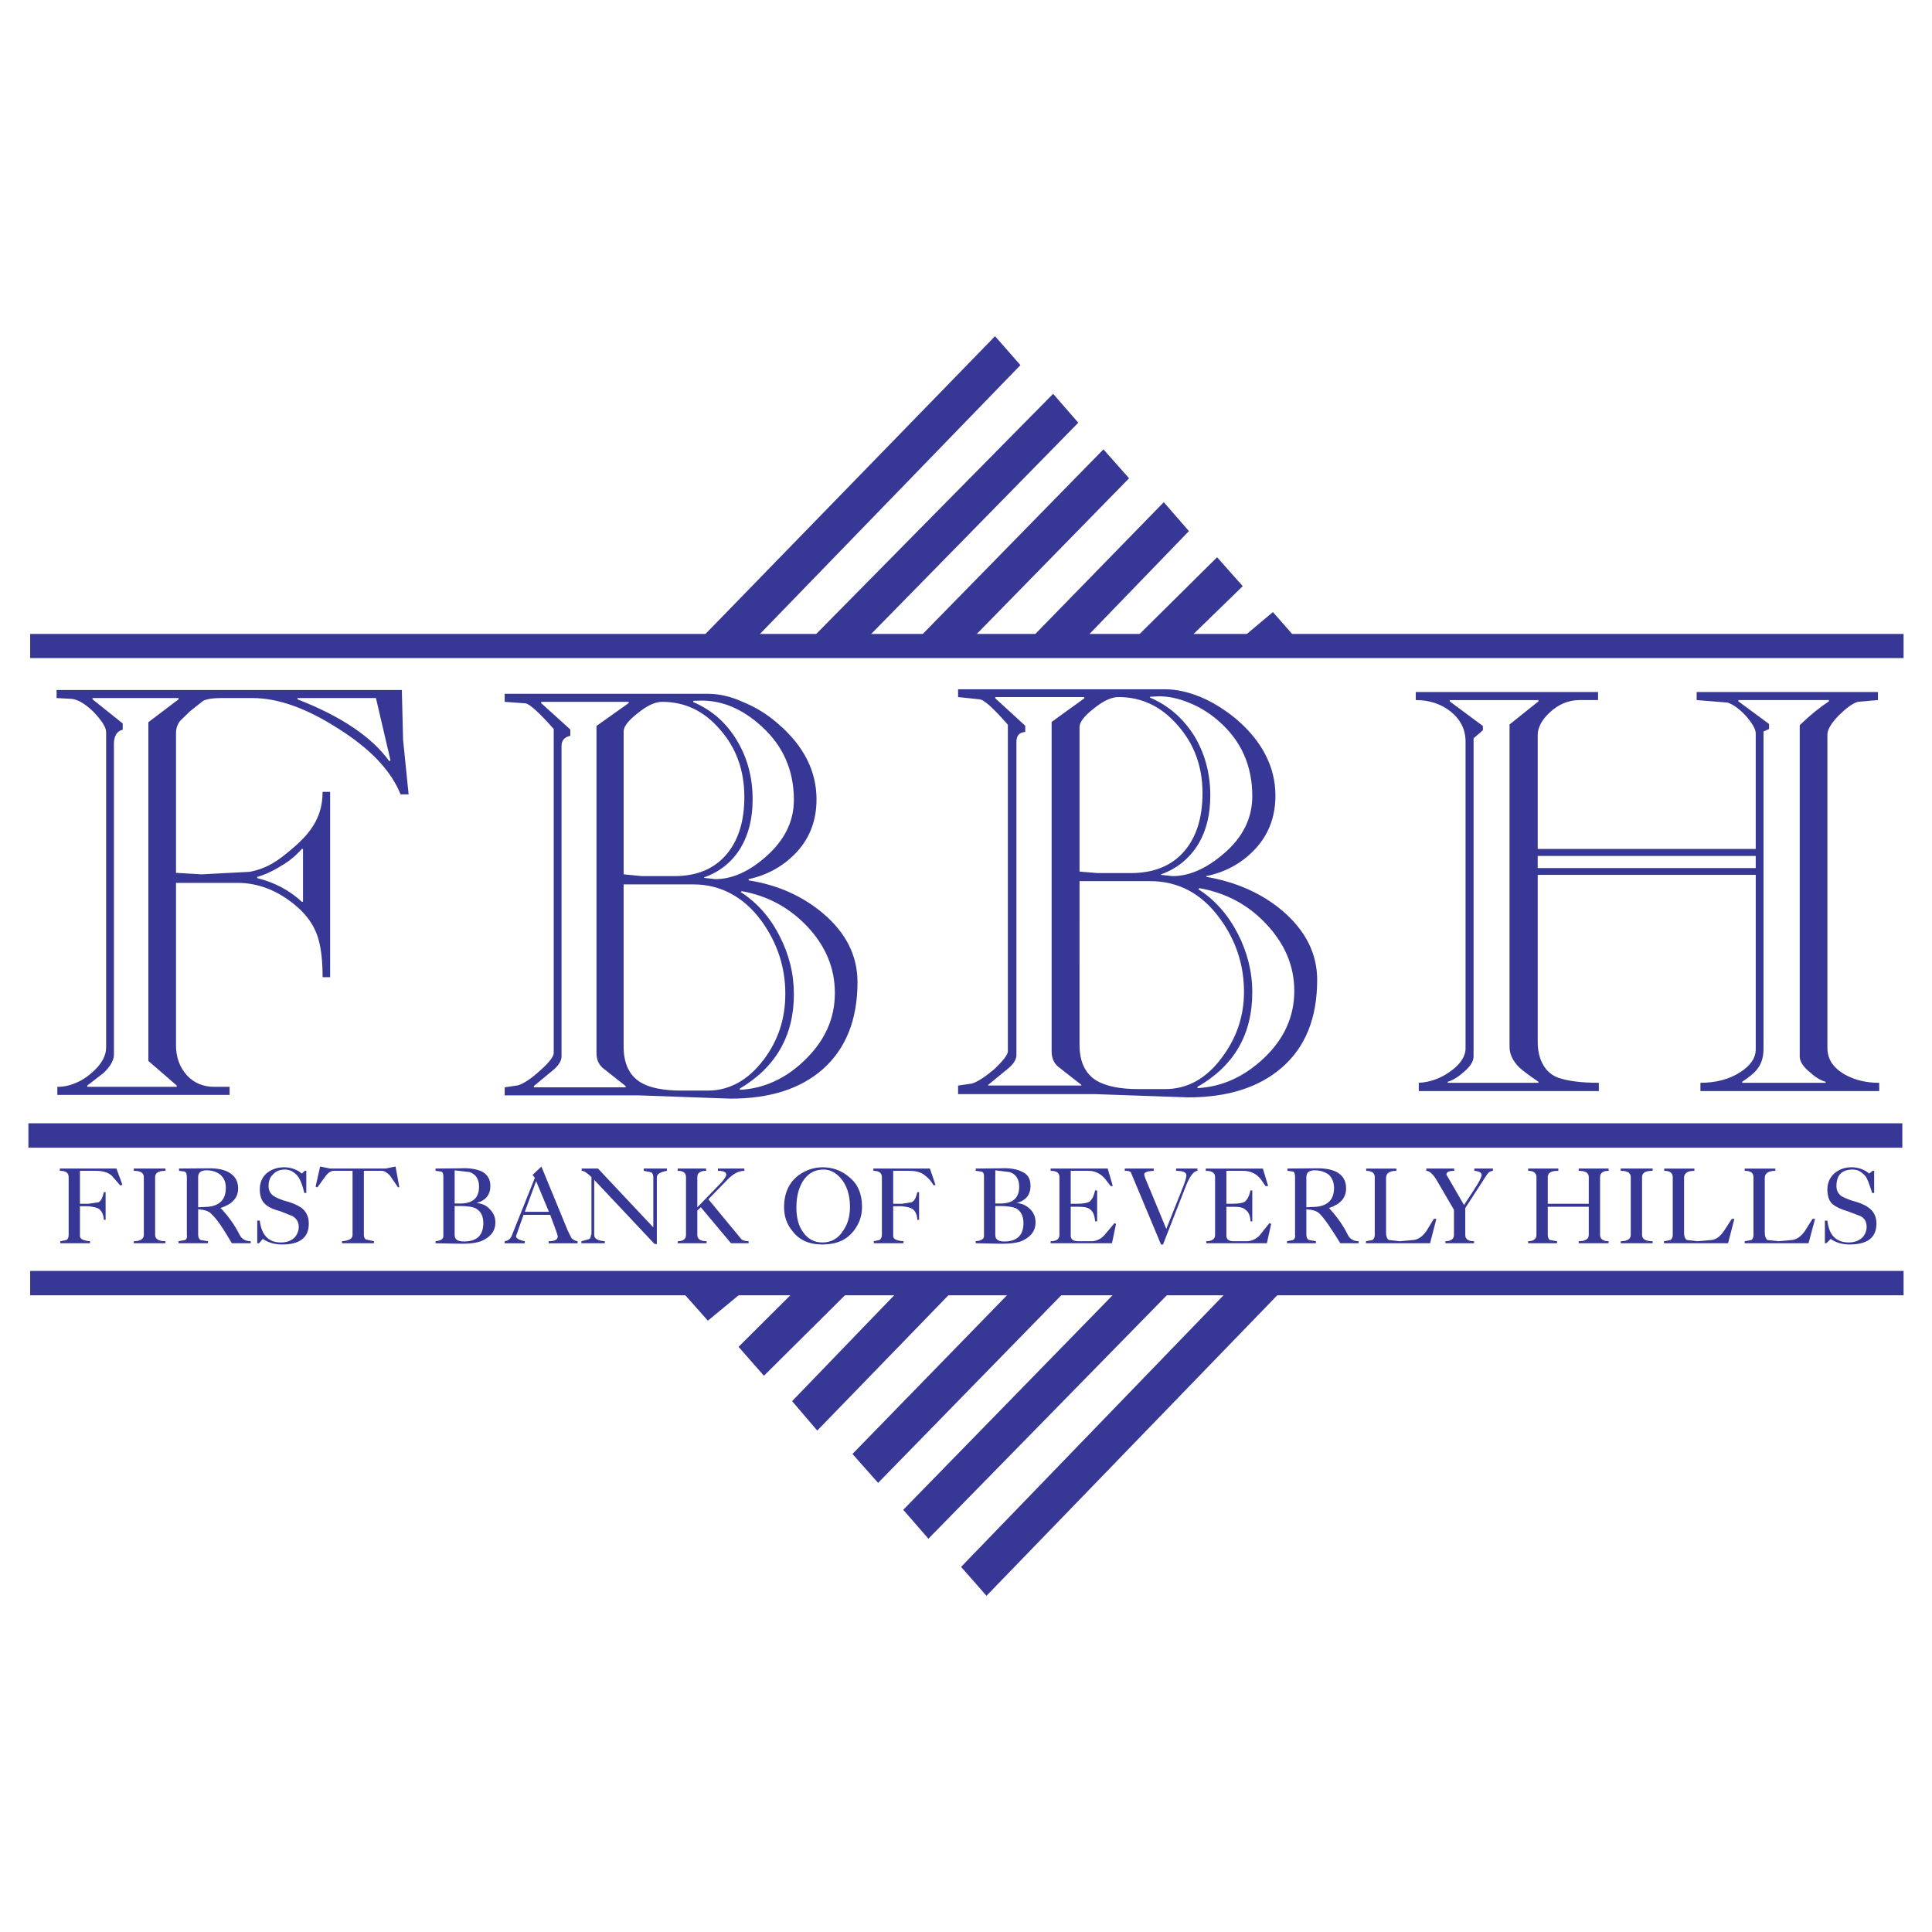 <?xml version="1.0" encoding="utf-8"?>
<!-- Generator: Adobe Illustrator 13.0.0, SVG Export Plug-In . SVG Version: 6.00 Build 14948)  -->
<!DOCTYPE svg PUBLIC "-//W3C//DTD SVG 1.0//EN" "http://www.w3.org/TR/2001/REC-SVG-20010904/DTD/svg10.dtd">
<svg version="1.0" id="Layer_1" xmlns="http://www.w3.org/2000/svg" xmlns:xlink="http://www.w3.org/1999/xlink" x="0px" y="0px"
	 width="192.756px" height="192.756px" viewBox="0 0 192.756 192.756" enable-background="new 0 0 192.756 192.756"
	 xml:space="preserve">
<g>
	<polygon fill-rule="evenodd" clip-rule="evenodd" fill="#FFFFFF" points="0,0 192.756,0 192.756,192.756 0,192.756 0,0 	"/>
	<polygon fill-rule="evenodd" clip-rule="evenodd" fill="#373896" points="101.81,36.428 75.216,63.875 69.947,63.7 99.275,33.543 
		101.81,36.428 	"/>
	<polygon fill-rule="evenodd" clip-rule="evenodd" fill="#373896" points="107.58,42.174 86.43,63.75 81.162,63.524 105.071,39.289 
		107.58,42.174 	"/>
	<polygon fill-rule="evenodd" clip-rule="evenodd" fill="#373896" points="112.648,47.718 96.842,63.875 91.624,63.7 
		110.089,44.833 112.648,47.718 	"/>
	<polygon fill-rule="evenodd" clip-rule="evenodd" fill="#373896" points="102.562,64.001 116.11,50.102 118.619,52.987 
		107.831,64.151 102.562,64.001 	"/>
	<polygon fill-rule="evenodd" clip-rule="evenodd" fill="#373896" points="118.544,63.775 113.325,63.625 121.43,55.596 
		123.988,58.481 118.544,63.775 	"/>
	<polygon fill-rule="evenodd" clip-rule="evenodd" fill="#373896" points="126.999,61.065 129.533,63.951 129.081,63.875 
		123.862,63.7 126.999,61.065 	"/>
	<polygon fill-rule="evenodd" clip-rule="evenodd" fill="#373896" points="127.651,129.006 98.423,159.213 95.889,156.328 
		122.433,128.855 127.651,129.006 	"/>
	<polygon fill-rule="evenodd" clip-rule="evenodd" fill="#373896" points="116.462,129.182 92.627,153.518 90.118,150.633 
		111.218,129.006 116.462,129.182 	"/>
	<polygon fill-rule="evenodd" clip-rule="evenodd" fill="#373896" points="106.05,129.057 87.609,147.947 85.05,145.062 
		100.807,128.881 106.05,129.057 	"/>
	<polygon fill-rule="evenodd" clip-rule="evenodd" fill="#373896" points="95.036,128.805 81.538,142.729 79.029,139.793 
		89.817,128.604 95.036,128.805 	"/>
	<polygon fill-rule="evenodd" clip-rule="evenodd" fill="#373896" points="79.079,129.006 84.348,129.182 76.219,137.26 
		73.685,134.375 79.079,129.006 	"/>
	<polygon fill-rule="evenodd" clip-rule="evenodd" fill="#373896" points="68.567,128.98 73.811,129.131 70.625,131.766 
		68.065,128.881 68.567,128.98 	"/>
	<polygon fill-rule="evenodd" clip-rule="evenodd" fill="#373896" points="3.01,63.248 189.921,63.248 189.921,65.657 3.01,65.657 
		3.01,63.248 	"/>
	<polygon fill-rule="evenodd" clip-rule="evenodd" fill="#373896" points="2.834,112.07 189.796,112.07 189.796,114.504 
		2.834,114.504 2.834,112.07 	"/>
	<polygon fill-rule="evenodd" clip-rule="evenodd" fill="#373896" points="3.01,126.799 189.921,126.799 189.921,129.232 
		3.01,129.232 3.01,126.799 	"/>
	<path fill-rule="evenodd" clip-rule="evenodd" fill="#373896" d="M53.991,70.022h8.731v0.125l-3.211,2.283v32.614
		c0,0.729,0.25,1.23,0.752,1.607l2.158,1.705v0.125h-9.157v-0.125l2.057-1.705c0.452-0.428,0.703-0.854,0.703-1.23V74.438
		c0-0.577,0.301-0.903,0.878-1.028v-0.627l-2.91-2.634V70.022L53.991,70.022z M52.435,70.173c0.376,0.05,1.33,0.878,2.81,2.559
		v32.313c0,0.377-0.477,0.979-1.354,1.758c-0.878,0.803-1.631,1.305-2.208,1.48l-1.33,0.199v0.803h13.373l9.157,0.326
		c3.889,0,6.95-0.953,9.208-2.936c2.283-2.031,3.462-4.916,3.462-8.68c0-2.634-1.129-4.892-3.387-6.824
		c-2.058-1.756-4.566-2.885-7.477-3.337V87.71c1.782-0.376,3.337-1.229,4.542-2.434c1.48-1.455,2.233-3.312,2.233-5.519
		c0-2.81-1.254-5.319-3.813-7.527c-1.079-0.954-2.258-1.681-3.563-2.208c-1.204-0.552-2.383-0.803-3.462-0.803H50.353v0.803
		L52.435,70.173L52.435,70.173z M63.6,71.176c0.953-0.778,1.756-1.154,2.459-1.154c2.258,0,4.189,0.903,5.77,2.76
		c1.631,1.832,2.434,4.089,2.434,6.724c0,2.383-0.577,4.265-1.706,5.645c-1.229,1.505-2.985,2.258-5.269,2.258h-3.261l-1.807-0.176
		v-14.25C62.22,72.481,62.671,71.904,63.6,71.176L63.6,71.176z M69.169,69.922l0.828-0.025c2.083,0,4.064,0.828,5.946,2.534
		c2.157,1.932,3.262,4.39,3.262,7.376c0,2.208-0.979,4.09-2.86,5.721c-1.656,1.455-3.337,2.183-4.968,2.183l-1.129-0.126v-0.05
		c1.631-0.577,2.835-1.581,3.688-3.011c0.778-1.33,1.154-2.936,1.154-4.767c0-2.133-0.501-4.09-1.53-5.821
		c-1.054-1.781-2.509-3.086-4.39-3.889V69.922L69.169,69.922z M69.169,88.236c2.709,0,5.018,1.229,6.799,3.638
		c1.606,2.233,2.383,4.642,2.383,7.276c0,2.484-0.702,4.641-2.157,6.572c-1.556,2.059-3.438,3.086-5.57,3.086H67.99
		c-1.807,0-3.187-0.275-4.09-0.826c-1.129-0.703-1.681-1.883-1.681-3.588V88.236H69.169L69.169,88.236z M74.012,88.914
		c2.559,0.452,4.716,1.631,6.473,3.462c1.882,1.982,2.81,4.19,2.81,6.698c0,2.561-1.003,4.768-3.01,6.699
		c-1.882,1.832-4.064,2.836-6.473,2.961v-0.125c3.587-2.133,5.394-5.27,5.394-9.408c0-2.059-0.477-3.965-1.43-5.821
		c-0.954-1.882-2.258-3.337-3.889-4.391L74.012,88.914L74.012,88.914z"/>
	<path fill-rule="evenodd" clip-rule="evenodd" fill="#373896" d="M99.301,69.545h8.882v0.125l-3.262,2.358v32.865
		c0,0.703,0.251,1.256,0.777,1.631l2.183,1.707v0.074h-9.282v-0.074l2.082-1.707c0.477-0.426,0.728-0.852,0.728-1.254V74.036
		c0-0.627,0.276-0.979,0.878-1.003v-0.627l-2.985-2.735V69.545L99.301,69.545z M100.555,72.305v32.589
		c0,0.326-0.451,0.904-1.329,1.758c-0.929,0.777-1.681,1.279-2.258,1.455l-1.38,0.199v0.854h13.623l9.333,0.326
		c3.964,0,7.075-1.004,9.333-2.961c2.383-2.057,3.537-4.992,3.537-8.756c0-2.633-1.154-4.917-3.462-6.898
		c-2.082-1.756-4.642-2.885-7.602-3.387v-0.075c1.831-0.376,3.387-1.205,4.642-2.458c1.505-1.48,2.258-3.362,2.258-5.57
		c0-2.835-1.305-5.394-3.864-7.602c-1.129-0.928-2.283-1.681-3.587-2.233c-1.305-0.527-2.459-0.777-3.562-0.777H95.588v0.777
		l2.132,0.226C98.172,69.796,99.101,70.649,100.555,72.305L100.555,72.305z M109.085,70.725c0.979-0.803,1.807-1.179,2.51-1.179
		c2.308,0,4.265,0.928,5.896,2.81c1.631,1.832,2.483,4.089,2.483,6.774c0,2.434-0.602,4.34-1.756,5.72
		c-1.255,1.505-3.061,2.258-5.394,2.258h-3.312l-1.807-0.15V72.531C107.705,72.054,108.183,71.427,109.085,70.725L109.085,70.725z
		 M115.608,69.47c0.979,0,1.932,0.201,2.985,0.627c1.129,0.452,2.133,1.079,3.036,1.882c2.232,1.957,3.312,4.466,3.312,7.451
		c0,2.208-0.953,4.14-2.885,5.771c-1.706,1.455-3.388,2.208-5.068,2.208l-1.154-0.125v-0.05c1.631-0.577,2.886-1.631,3.764-3.086
		c0.777-1.33,1.154-2.936,1.154-4.767c0-2.133-0.502-4.09-1.53-5.846c-1.104-1.807-2.609-3.136-4.491-3.939v-0.075L115.608,69.47
		L115.608,69.47z M119.673,88.613c2.634,0.477,4.817,1.631,6.599,3.513c1.882,1.982,2.859,4.19,2.859,6.75
		c0,2.533-1.003,4.791-3.061,6.723c-1.957,1.832-4.14,2.836-6.598,2.961v-0.125c3.638-2.082,5.469-5.219,5.469-9.434
		c0-2.058-0.502-4.015-1.455-5.871c-0.979-1.882-2.308-3.387-3.938-4.416L119.673,88.613L119.673,88.613z M114.73,87.911
		c2.81,0,5.118,1.204,6.949,3.688c1.631,2.208,2.434,4.667,2.434,7.351c0,2.459-0.752,4.643-2.232,6.598
		c-1.53,2.059-3.412,3.111-5.645,3.111h-2.66c-1.882,0-3.262-0.301-4.189-0.852c-1.129-0.703-1.682-1.883-1.682-3.588V87.911H114.73
		L114.73,87.911z"/>
	<path fill-rule="evenodd" clip-rule="evenodd" fill="#373896" d="M174.19,71.427c0.628,0.728,0.979,1.305,0.979,1.756v11.516
		h-21.752v-11.34c0-0.752,0.377-1.505,1.18-2.258c0.878-0.828,1.882-1.255,3.01-1.255h1.832v-0.803h-18.189v0.803
		c1.33,0,2.509,0.376,3.463,1.129c1.003,0.803,1.505,1.806,1.505,3.011v30.607c0,0.803-0.502,1.557-1.455,2.258
		c-0.953,0.703-2.058,1.131-3.211,1.18v0.828h17.963v-0.828c-1.756,0-3.086-0.176-4.039-0.502c-0.603-0.225-1.104-0.602-1.48-1.229
		c-0.376-0.627-0.577-1.406-0.577-2.334V87.283h21.752v17.387c0,0.877-0.502,1.631-1.556,2.309
		c-1.078,0.701-2.434,1.053-3.964,1.053v0.828h17.838v-0.828c-1.254,0-2.383-0.25-3.387-0.803c-1.204-0.678-1.781-1.555-1.781-2.684
		V73.309c0-0.527,0.377-1.154,1.154-1.957c0.728-0.703,1.354-1.179,1.882-1.33l2.007-0.176v-0.803h-18.089v0.803l3.086,0.251
		C172.911,70.273,173.538,70.725,174.19,71.427L174.19,71.427z M176.499,72.23l-3.061-2.258v-0.126h9.031v0.126
		c-0.878,0.577-1.882,1.38-2.91,2.383v33.041c0,0.502,0.326,1.004,0.953,1.531c0.553,0.502,1.079,0.854,1.631,1.004v0.1h-8.329v-0.1
		c0.678-0.451,1.129-0.828,1.354-1.08c0.527-0.576,0.778-1.305,0.778-2.182V72.983l0.552-0.251V72.23L176.499,72.23z
		 M147.948,72.431l-3.312-2.458v-0.126h8.856v0.126l-2.885,2.308v32.188c0,0.703,0.352,1.43,1.003,2.057
		c0.302,0.277,0.929,0.754,1.882,1.406v0.1h-9.057v-0.1c0.527-0.15,1.079-0.502,1.631-1.004c0.627-0.527,0.953-1.029,0.953-1.531
		V73.66l0.929-0.803V72.431L147.948,72.431z M153.417,85.401h21.752v1.204h-21.752V85.401L153.417,85.401z"/>
	<path fill-rule="evenodd" clip-rule="evenodd" fill="#373896" d="M38.962,75.868l-0.125,0.076
		c-1.706-2.384-4.767-4.466-9.157-6.172v-0.126h7.828L38.962,75.868L38.962,75.868z M40.092,68.843H5.645v0.803L7.1,69.721
		c0.627,0.05,1.355,0.452,2.233,1.305c0.828,0.878,1.255,1.53,1.255,2.032v31.462c0,0.701-0.352,1.455-1.054,2.156
		c-0.627,0.629-1.305,1.105-2.007,1.381c-0.577,0.25-1.179,0.377-1.807,0.377v0.803h17.186v-0.803H21.4
		c-1.129,0-2.032-0.377-2.76-1.154c-0.703-0.803-1.079-1.756-1.079-2.986V88.086h6.146c1.706,0,3.387,0.527,4.968,1.631
		c1.631,1.129,2.684,2.458,3.111,4.04c0.276,1.003,0.401,2.258,0.401,3.738h0.753v-18.49h-0.753c0,1.455-0.401,2.709-1.254,3.838
		c-0.577,0.803-1.531,1.681-2.835,2.685c-1.054,0.803-2.083,1.254-3.211,1.455l-4.767,0.251l-2.559-0.15V73.158
		c0-0.477,0.125-0.878,0.426-1.254l0.954-0.928l1.33-1.054c0.426-0.201,1.003-0.276,1.731-0.276h3.211
		c2.509,0,5.344,1.004,8.48,3.011c3.236,2.032,5.319,4.215,6.272,6.599h0.803l-0.552-5.444L40.092,68.843L40.092,68.843z
		 M30.231,84.699v5.269h-0.125c-1.205-1.129-2.71-1.932-4.441-2.358v-0.125c0.752-0.201,1.555-0.577,2.358-1.079
		c0.878-0.501,1.531-1.079,2.083-1.706H30.231L30.231,84.699z M14.802,72.054v33.795l2.834,2.457v0.127H8.706v-0.127l1.656-1.279
		c0.677-0.676,1.004-1.254,1.004-1.807V74.237c0-0.803,0.301-1.304,0.877-1.43V72.18l-3.01-2.408v-0.126h8.58v0.126L14.802,72.054
		L14.802,72.054z"/>
	<path fill-rule="evenodd" clip-rule="evenodd" fill="#373896" d="M10.537,121.705h-0.176c-0.025-0.502-0.201-0.879-0.502-1.104
		c-0.201-0.127-0.577-0.201-1.028-0.252H7.978v2.986c0,0.275,0.351,0.451,1.003,0.502v0.201h-2.96v-0.201l0.627-0.125
		c0.126-0.102,0.201-0.252,0.201-0.502v-5.771c0-0.426-0.275-0.627-0.878-0.627v-0.227h5.645l0.602,1.631l-0.226,0.051l-0.828-0.953
		c-0.376-0.352-0.928-0.502-1.631-0.502H7.978v3.287h0.853l1.003-0.15c0.251-0.127,0.401-0.477,0.527-1.004h0.176V121.705
		L10.537,121.705z"/>
	<path fill-rule="evenodd" clip-rule="evenodd" fill="#373896" d="M15.479,117.439v5.771c0,0.4,0.326,0.627,1.029,0.627v0.201
		h-3.161v-0.201c0.652,0,1.003-0.227,1.003-0.627v-5.771c0-0.426-0.352-0.627-1.003-0.627v-0.227h3.161v0.227
		C15.806,116.812,15.479,117.014,15.479,117.439L15.479,117.439z"/>
	<path fill-rule="evenodd" clip-rule="evenodd" fill="#373896" d="M17.863,116.812l0.577,0.076c0.125,0.074,0.201,0.25,0.201,0.551
		v5.771c0.05,0.25-0.025,0.4-0.15,0.502l-0.678,0.125v0.201h2.936v-0.201l-0.752-0.125c-0.125-0.102-0.226-0.252-0.226-0.502v-2.561
		c0.627,0.051,1.054,0.176,1.305,0.453c0.552,0.5,1.204,1.479,2.058,2.936h1.881v-0.201c-0.552,0-0.878-0.227-1.104-0.627
		c-0.502-1.004-1.129-1.883-1.907-2.686c1.154-0.375,1.756-1.004,1.756-1.957c0-0.727-0.301-1.229-0.929-1.605
		c-0.501-0.275-1.128-0.4-1.932-0.4l-3.036,0.023V116.812L17.863,116.812z M22.529,118.52c0,1.129-0.577,1.756-1.756,1.881
		l-1.004,0.051v-3.012c0-0.477,0.301-0.678,0.853-0.678c0.577,0,1.029,0.176,1.38,0.453
		C22.379,117.564,22.529,117.967,22.529,118.52L22.529,118.52z"/>
	<path fill-rule="evenodd" clip-rule="evenodd" fill="#373896" d="M30.809,122.082c0,1.379-0.878,2.082-2.659,2.082
		c-0.728,0-1.355-0.176-1.932-0.553l-0.376,0.428h-0.175v-2.26h0.251c0.175,1.455,0.878,2.184,2.107,2.184
		c0.653,0,1.154-0.227,1.456-0.602c0.201-0.277,0.326-0.578,0.326-0.953c0-0.453-0.201-0.828-0.627-1.08l-1.204-0.477
		c-0.753-0.201-1.254-0.451-1.505-0.701c-0.376-0.328-0.552-0.828-0.552-1.506c0-0.627,0.226-1.18,0.677-1.582
		c0.452-0.375,1.054-0.602,1.706-0.602c0.728,0,1.354,0.227,1.807,0.627l0.301-0.275h0.15v2.207h-0.201
		c-0.201-0.877-0.451-1.43-0.677-1.705c-0.376-0.426-0.778-0.627-1.254-0.627c-0.502,0-0.903,0.15-1.205,0.502
		c-0.301,0.275-0.426,0.652-0.426,1.154c0,0.426,0.176,0.752,0.502,0.979c0.175,0.125,0.501,0.275,1.003,0.451
		c0.803,0.201,1.354,0.451,1.731,0.701C30.558,120.852,30.809,121.404,30.809,122.082L30.809,122.082z"/>
	<path fill-rule="evenodd" clip-rule="evenodd" fill="#373896" d="M38.084,116.812h-1.781v6.398c0,0.199,0.075,0.375,0.201,0.451
		l0.803,0.176v0.201h-3.186v-0.201c0.702-0.051,1.053-0.252,1.053-0.627v-6.398h-1.856c-0.276,0-0.527,0.15-0.778,0.451
		l-0.878,1.205l-0.175-0.076l0.451-2.006l0.979,0.199h5.545l1.003-0.199l0.376,2.057l-0.125,0.025l-0.828-1.205
		C38.586,116.963,38.335,116.812,38.084,116.812L38.084,116.812z"/>
	<path fill-rule="evenodd" clip-rule="evenodd" fill="#373896" d="M48.095,116.889c-0.552-0.252-1.254-0.377-2.183-0.326
		l-2.458,0.023v0.227l0.577,0.076c0.125,0.049,0.201,0.199,0.201,0.426v6.021c0,0.275-0.251,0.451-0.777,0.502v0.201l2.634,0.049
		c1.003,0,1.756-0.125,2.258-0.426c0.703-0.377,1.079-0.953,1.079-1.682c0-0.527-0.175-0.953-0.552-1.33
		c-0.326-0.375-0.778-0.576-1.33-0.627c0.928-0.25,1.38-0.828,1.38-1.705C48.923,117.641,48.622,117.189,48.095,116.889
		L48.095,116.889z M48.22,122.031c0,1.203-0.627,1.832-1.932,1.832c-0.627,0-0.929-0.201-0.929-0.652v-2.887h0.502
		c0.752,0,1.305,0.076,1.631,0.252C47.969,120.852,48.22,121.328,48.22,122.031L48.22,122.031z M46.84,116.938
		c0.627,0.201,0.953,0.703,0.953,1.455c0,1.129-0.627,1.682-1.881,1.682H45.36v-3.312L46.84,116.938L46.84,116.938z"/>
	<path fill-rule="evenodd" clip-rule="evenodd" fill="#373896" d="M53.363,117.516l-2.308,5.77
		c-0.125,0.326-0.376,0.502-0.703,0.553v0.201h2.007v-0.201c-0.602-0.125-0.878-0.301-0.878-0.502l0.752-2.133h2.66l0.426,1.154
		c0.201,0.553,0.326,0.877,0.326,1.004c0,0.301-0.276,0.477-0.903,0.477v0.201h2.885v-0.201c-0.301-0.051-0.477-0.176-0.602-0.301
		l-0.376-0.754l-2.634-6.396l-0.878,0.828L53.363,117.516L53.363,117.516z M53.489,117.842l1.279,3.061H52.36L53.489,117.842
		L53.489,117.842z"/>
	<path fill-rule="evenodd" clip-rule="evenodd" fill="#373896" d="M65.306,124.113l-6.021-6.396v5.494
		c0,0.375,0.352,0.576,1.054,0.627v0.201h-2.333v-0.201l0.652-0.176c0.226-0.051,0.301-0.201,0.301-0.451l0.05-0.051v-5.721
		c-0.426-0.426-0.752-0.627-0.979-0.627v-0.227h1.631l5.52,5.871v-4.992c0-0.25-0.075-0.402-0.201-0.502l-0.752-0.15v-0.227h2.308
		v0.227c-0.677,0.125-1.003,0.326-1.003,0.652v6.648H65.306L65.306,124.113z"/>
	<path fill-rule="evenodd" clip-rule="evenodd" fill="#373896" d="M70.675,119.648l3.211,3.889c0.126,0.199,0.427,0.301,0.803,0.301
		v0.201h-1.756l-3.011-3.588l-0.351,0.326v2.434c0,0.4,0.301,0.627,0.928,0.627v0.201h-2.885v-0.201
		c0.552,0,0.828-0.227,0.828-0.627v-5.771c0-0.426-0.276-0.627-0.828-0.627v-0.227h2.835v0.227c-0.577,0-0.878,0.201-0.878,0.627
		v3.012l2.434-2.51c0.301-0.352,0.452-0.602,0.452-0.752c0-0.252-0.276-0.377-0.828-0.377v-0.227h2.634v0.227
		c-0.552,0-1.079,0.275-1.63,0.828L70.675,119.648L70.675,119.648z"/>
	<path fill-rule="evenodd" clip-rule="evenodd" fill="#373896" d="M84.724,117.439c-0.727-0.627-1.605-0.979-2.634-0.979
		c-0.853,0-1.631,0.252-2.358,0.754c-1.003,0.727-1.505,1.805-1.505,3.236c0,0.877,0.25,1.654,0.803,2.332
		c0.677,0.93,1.681,1.381,3.011,1.381c1.43,0,2.458-0.451,3.186-1.43c0.527-0.703,0.778-1.455,0.778-2.334
		C86.004,119.146,85.603,118.143,84.724,117.439L84.724,117.439z M84.122,122.783c-0.501,0.803-1.204,1.18-2.082,1.18
		c-0.803,0-1.455-0.352-1.932-1.053c-0.452-0.629-0.652-1.457-0.652-2.436c0-1.203,0.276-2.156,0.828-2.885
		c0.502-0.627,1.129-0.902,1.882-0.902c0.627,0,1.179,0.275,1.681,0.828c0.627,0.701,0.954,1.68,0.954,2.885
		C84.8,121.328,84.599,122.105,84.122,122.783L84.122,122.783z"/>
	<path fill-rule="evenodd" clip-rule="evenodd" fill="#373896" d="M90.695,116.812h-1.581v3.287h0.878l0.953-0.15
		c0.301-0.127,0.452-0.477,0.577-1.004h0.175v2.76h-0.175c-0.025-0.553-0.201-0.879-0.502-1.104
		c-0.201-0.127-0.577-0.201-1.028-0.252h-0.878v2.986c0,0.275,0.326,0.451,1.029,0.502v0.201h-2.96v-0.201l0.577-0.125
		c0.125-0.102,0.226-0.252,0.226-0.502v-5.771c0-0.426-0.301-0.627-0.853-0.627v-0.227h5.645l0.552,1.631l-0.175,0.051
		c-0.201-0.326-0.452-0.678-0.828-0.953C91.95,116.963,91.398,116.812,90.695,116.812L90.695,116.812z"/>
	<path fill-rule="evenodd" clip-rule="evenodd" fill="#373896" d="M101.936,116.889c-0.502-0.252-1.205-0.377-2.133-0.326
		l-2.458,0.023v0.227l0.577,0.076c0.176,0.049,0.251,0.199,0.251,0.426v6.021c0,0.275-0.275,0.451-0.828,0.502v0.201l2.583,0.049
		c1.054,0,1.856-0.125,2.309-0.426c0.702-0.377,1.079-0.953,1.079-1.682c0-0.527-0.151-0.953-0.527-1.33
		c-0.376-0.375-0.803-0.576-1.354-0.627c0.928-0.25,1.38-0.828,1.38-1.705C102.813,117.59,102.537,117.139,101.936,116.889
		L101.936,116.889z M101.685,118.393c0,1.129-0.627,1.682-1.882,1.682h-0.502v-3.312l1.43,0.176
		C101.358,117.139,101.685,117.641,101.685,118.393L101.685,118.393z M101.408,120.576c0.452,0.275,0.702,0.752,0.702,1.455
		c0,1.203-0.627,1.832-1.932,1.832c-0.577,0-0.878-0.201-0.878-0.652v-2.887h0.427C100.48,120.324,101.032,120.4,101.408,120.576
		L101.408,120.576z"/>
	<path fill-rule="evenodd" clip-rule="evenodd" fill="#373896" d="M110.314,117.691c-0.477-0.604-1.054-0.879-1.756-0.879h-1.731
		v3.287h0.628c0.602,0,1.003-0.076,1.229-0.201c0.276-0.201,0.452-0.576,0.577-1.129h0.201v3.086h-0.201
		c-0.05-0.576-0.2-0.953-0.451-1.154c-0.226-0.227-0.627-0.301-1.179-0.301h-0.804v2.885c0,0.377,0.251,0.553,0.804,0.553h1.254
		c0.451,0,0.878-0.176,1.254-0.553l1.055-1.254l0.15,0.074l-0.401,1.934h-6.122v-0.201c0.603,0,0.878-0.227,0.878-0.627v-5.771
		c0-0.426-0.275-0.627-0.878-0.627v-0.227h5.695l0.502,1.732l-0.201,0.025L110.314,117.691L110.314,117.691z"/>
	<path fill-rule="evenodd" clip-rule="evenodd" fill="#373896" d="M118.368,118.193l-2.333,5.971h-0.201l-3.01-7.201
		c-0.101-0.125-0.302-0.15-0.603-0.15v-0.227h2.885v0.227c-0.627,0.025-0.953,0.15-0.953,0.377l0.126,0.4l2.082,5.018l1.631-4.088
		c0.251-0.629,0.376-1.055,0.376-1.256c0-0.301-0.326-0.451-1.028-0.451v-0.227h2.133v0.227
		C119.096,116.838,118.744,117.314,118.368,118.193L118.368,118.193z"/>
	<path fill-rule="evenodd" clip-rule="evenodd" fill="#373896" d="M124.941,118.77v3.086h-0.176c-0.024-0.576-0.2-0.953-0.502-1.154
		c-0.2-0.227-0.627-0.301-1.153-0.301h-0.753v2.885c0,0.377,0.251,0.553,0.753,0.553h1.254c0.452,0,0.903-0.176,1.279-0.553
		l1.004-1.254l0.176,0.074l-0.427,1.934h-6.046v-0.201c0.577,0,0.878-0.227,0.878-0.627v-5.771c0-0.426-0.301-0.627-0.929-0.627
		v-0.227h5.695l0.527,1.732l-0.251,0.025l-0.452-0.652c-0.451-0.604-1.078-0.879-1.806-0.879h-1.656v3.287h0.577
		c0.627,0,1.054-0.076,1.255-0.201c0.25-0.201,0.451-0.576,0.576-1.129H124.941L124.941,118.77z"/>
	<path fill-rule="evenodd" clip-rule="evenodd" fill="#373896" d="M128.454,116.812l0.577,0.076c0.125,0.074,0.176,0.25,0.176,0.551
		v5.771c0.05,0.25-0.051,0.4-0.176,0.502l-0.627,0.125v0.201h2.885v-0.201l-0.702-0.125c-0.176-0.102-0.251-0.252-0.251-0.502
		v-2.561c0.627,0.051,1.078,0.176,1.329,0.453c0.477,0.477,1.13,1.43,2.058,2.936h1.831v-0.201c-0.501,0-0.878-0.227-1.078-0.627
		c-0.452-0.93-1.079-1.807-1.882-2.686c1.129-0.375,1.706-1.004,1.706-1.957c0-0.727-0.276-1.229-0.878-1.605
		c-0.527-0.275-1.154-0.4-1.957-0.4l-3.011,0.023V116.812L128.454,116.812z M131.339,120.4l-1.003,0.051v-3.012
		c0-0.477,0.301-0.678,0.828-0.678c0.602,0,1.054,0.176,1.43,0.453c0.326,0.35,0.502,0.752,0.502,1.305
		C133.096,119.648,132.519,120.275,131.339,120.4L131.339,120.4z"/>
	<path fill-rule="evenodd" clip-rule="evenodd" fill="#373896" d="M138.289,117.516v5.443c0,0.377,0.075,0.627,0.275,0.754
		l1.054,0.125l1.431-0.125c0.451-0.051,0.878-0.352,1.254-0.879l0.753-1.23h0.251l-0.628,2.436h-6.397v-0.201l0.652-0.125
		c0.126-0.102,0.227-0.252,0.227-0.502v-5.771c0-0.426-0.302-0.627-0.854-0.627v-0.227h3.011v0.227
		C138.615,116.812,138.289,117.062,138.289,117.516L138.289,117.516z"/>
	<path fill-rule="evenodd" clip-rule="evenodd" fill="#373896" d="M146.066,120.225l1.003-1.531
		c0.502-0.752,0.753-1.254,0.753-1.479c0-0.201-0.251-0.377-0.728-0.402v-0.227h1.856v0.227c-0.301,0.025-0.502,0.201-0.677,0.502
		l-2.083,3.211v2.686c0,0.4,0.276,0.627,0.878,0.627v0.201h-2.859v-0.201c0.552,0,0.853-0.227,0.853-0.627v-2.51l-1.756-3.01
		c-0.376-0.604-0.728-0.879-1.004-0.879v-0.227h2.785v0.227c-0.527,0-0.778,0.125-0.778,0.377L146.066,120.225L146.066,120.225z"/>
	<path fill-rule="evenodd" clip-rule="evenodd" fill="#373896" d="M158.511,117.439c0-0.426-0.327-0.627-1.004-0.627v-0.227h2.985
		v0.227c-0.552,0-0.853,0.201-0.853,0.627v5.771c0,0.4,0.301,0.627,0.853,0.627v0.201h-2.985v-0.201
		c0.677,0,1.004-0.227,1.004-0.627V120.4h-4.09v2.811c0,0.25,0.075,0.4,0.2,0.502l0.729,0.125v0.201h-2.886v-0.201
		c0.526,0,0.828-0.227,0.828-0.627v-5.771c0-0.426-0.302-0.627-0.828-0.627v-0.227h3.011v0.227c-0.728,0-1.054,0.201-1.054,0.627
		v2.66h4.09V117.439L158.511,117.439z"/>
	<path fill-rule="evenodd" clip-rule="evenodd" fill="#373896" d="M163.829,117.439v5.771c0,0.4,0.326,0.627,1.054,0.627v0.201
		h-3.187v-0.201c0.678,0,1.004-0.227,1.004-0.627v-5.771c0-0.426-0.326-0.627-1.004-0.627v-0.227h3.187v0.227
		C164.155,116.812,163.829,117.014,163.829,117.439L163.829,117.439z"/>
	<path fill-rule="evenodd" clip-rule="evenodd" fill="#373896" d="M168.019,117.516v5.443c0,0.377,0.076,0.627,0.276,0.754
		l1.054,0.125l1.43-0.125c0.452-0.051,0.828-0.352,1.204-0.879l0.803-1.23h0.252l-0.628,2.436h-6.397v-0.201l0.652-0.125
		c0.125-0.102,0.226-0.252,0.226-0.502v-5.771c0-0.426-0.301-0.627-0.853-0.627v-0.227h3.011v0.227
		C168.345,116.812,168.019,117.062,168.019,117.516L168.019,117.516z"/>
	<path fill-rule="evenodd" clip-rule="evenodd" fill="#373896" d="M176.072,117.516v5.443c0,0.377,0.101,0.627,0.251,0.754
		l1.104,0.125l1.38-0.125c0.452-0.051,0.879-0.352,1.255-0.879l0.777-1.23h0.251l-0.652,2.436h-6.372v-0.201l0.677-0.125
		c0.126-0.102,0.201-0.252,0.201-0.502v-5.771c0-0.426-0.276-0.627-0.878-0.627v-0.227h3.061v0.227
		C176.424,116.812,176.072,117.062,176.072,117.516L176.072,117.516z"/>
	<path fill-rule="evenodd" clip-rule="evenodd" fill="#373896" d="M186.836,116.812h0.15v2.207h-0.201
		c-0.301-0.928-0.502-1.504-0.702-1.705c-0.377-0.426-0.753-0.627-1.229-0.627c-1.079,0-1.631,0.527-1.631,1.656
		c0,0.426,0.176,0.752,0.477,0.979c0.201,0.125,0.527,0.275,1.028,0.451c0.803,0.201,1.355,0.451,1.682,0.701
		c0.552,0.377,0.803,0.93,0.803,1.607c0,1.379-0.878,2.082-2.685,2.082c-0.702,0-1.33-0.176-1.882-0.553l-0.427,0.428h-0.15v-2.26
		h0.251c0.15,1.455,0.878,2.184,2.133,2.184c0.627,0,1.129-0.227,1.455-0.602c0.2-0.277,0.326-0.578,0.326-0.953
		c0-0.502-0.201-0.879-0.627-1.08l-1.255-0.477c-0.702-0.201-1.204-0.451-1.505-0.701c-0.377-0.328-0.527-0.828-0.527-1.506
		c0-0.627,0.251-1.18,0.702-1.582c0.452-0.375,1.004-0.602,1.682-0.602c0.702,0,1.329,0.227,1.781,0.627L186.836,116.812
		L186.836,116.812z"/>
</g>
</svg>

